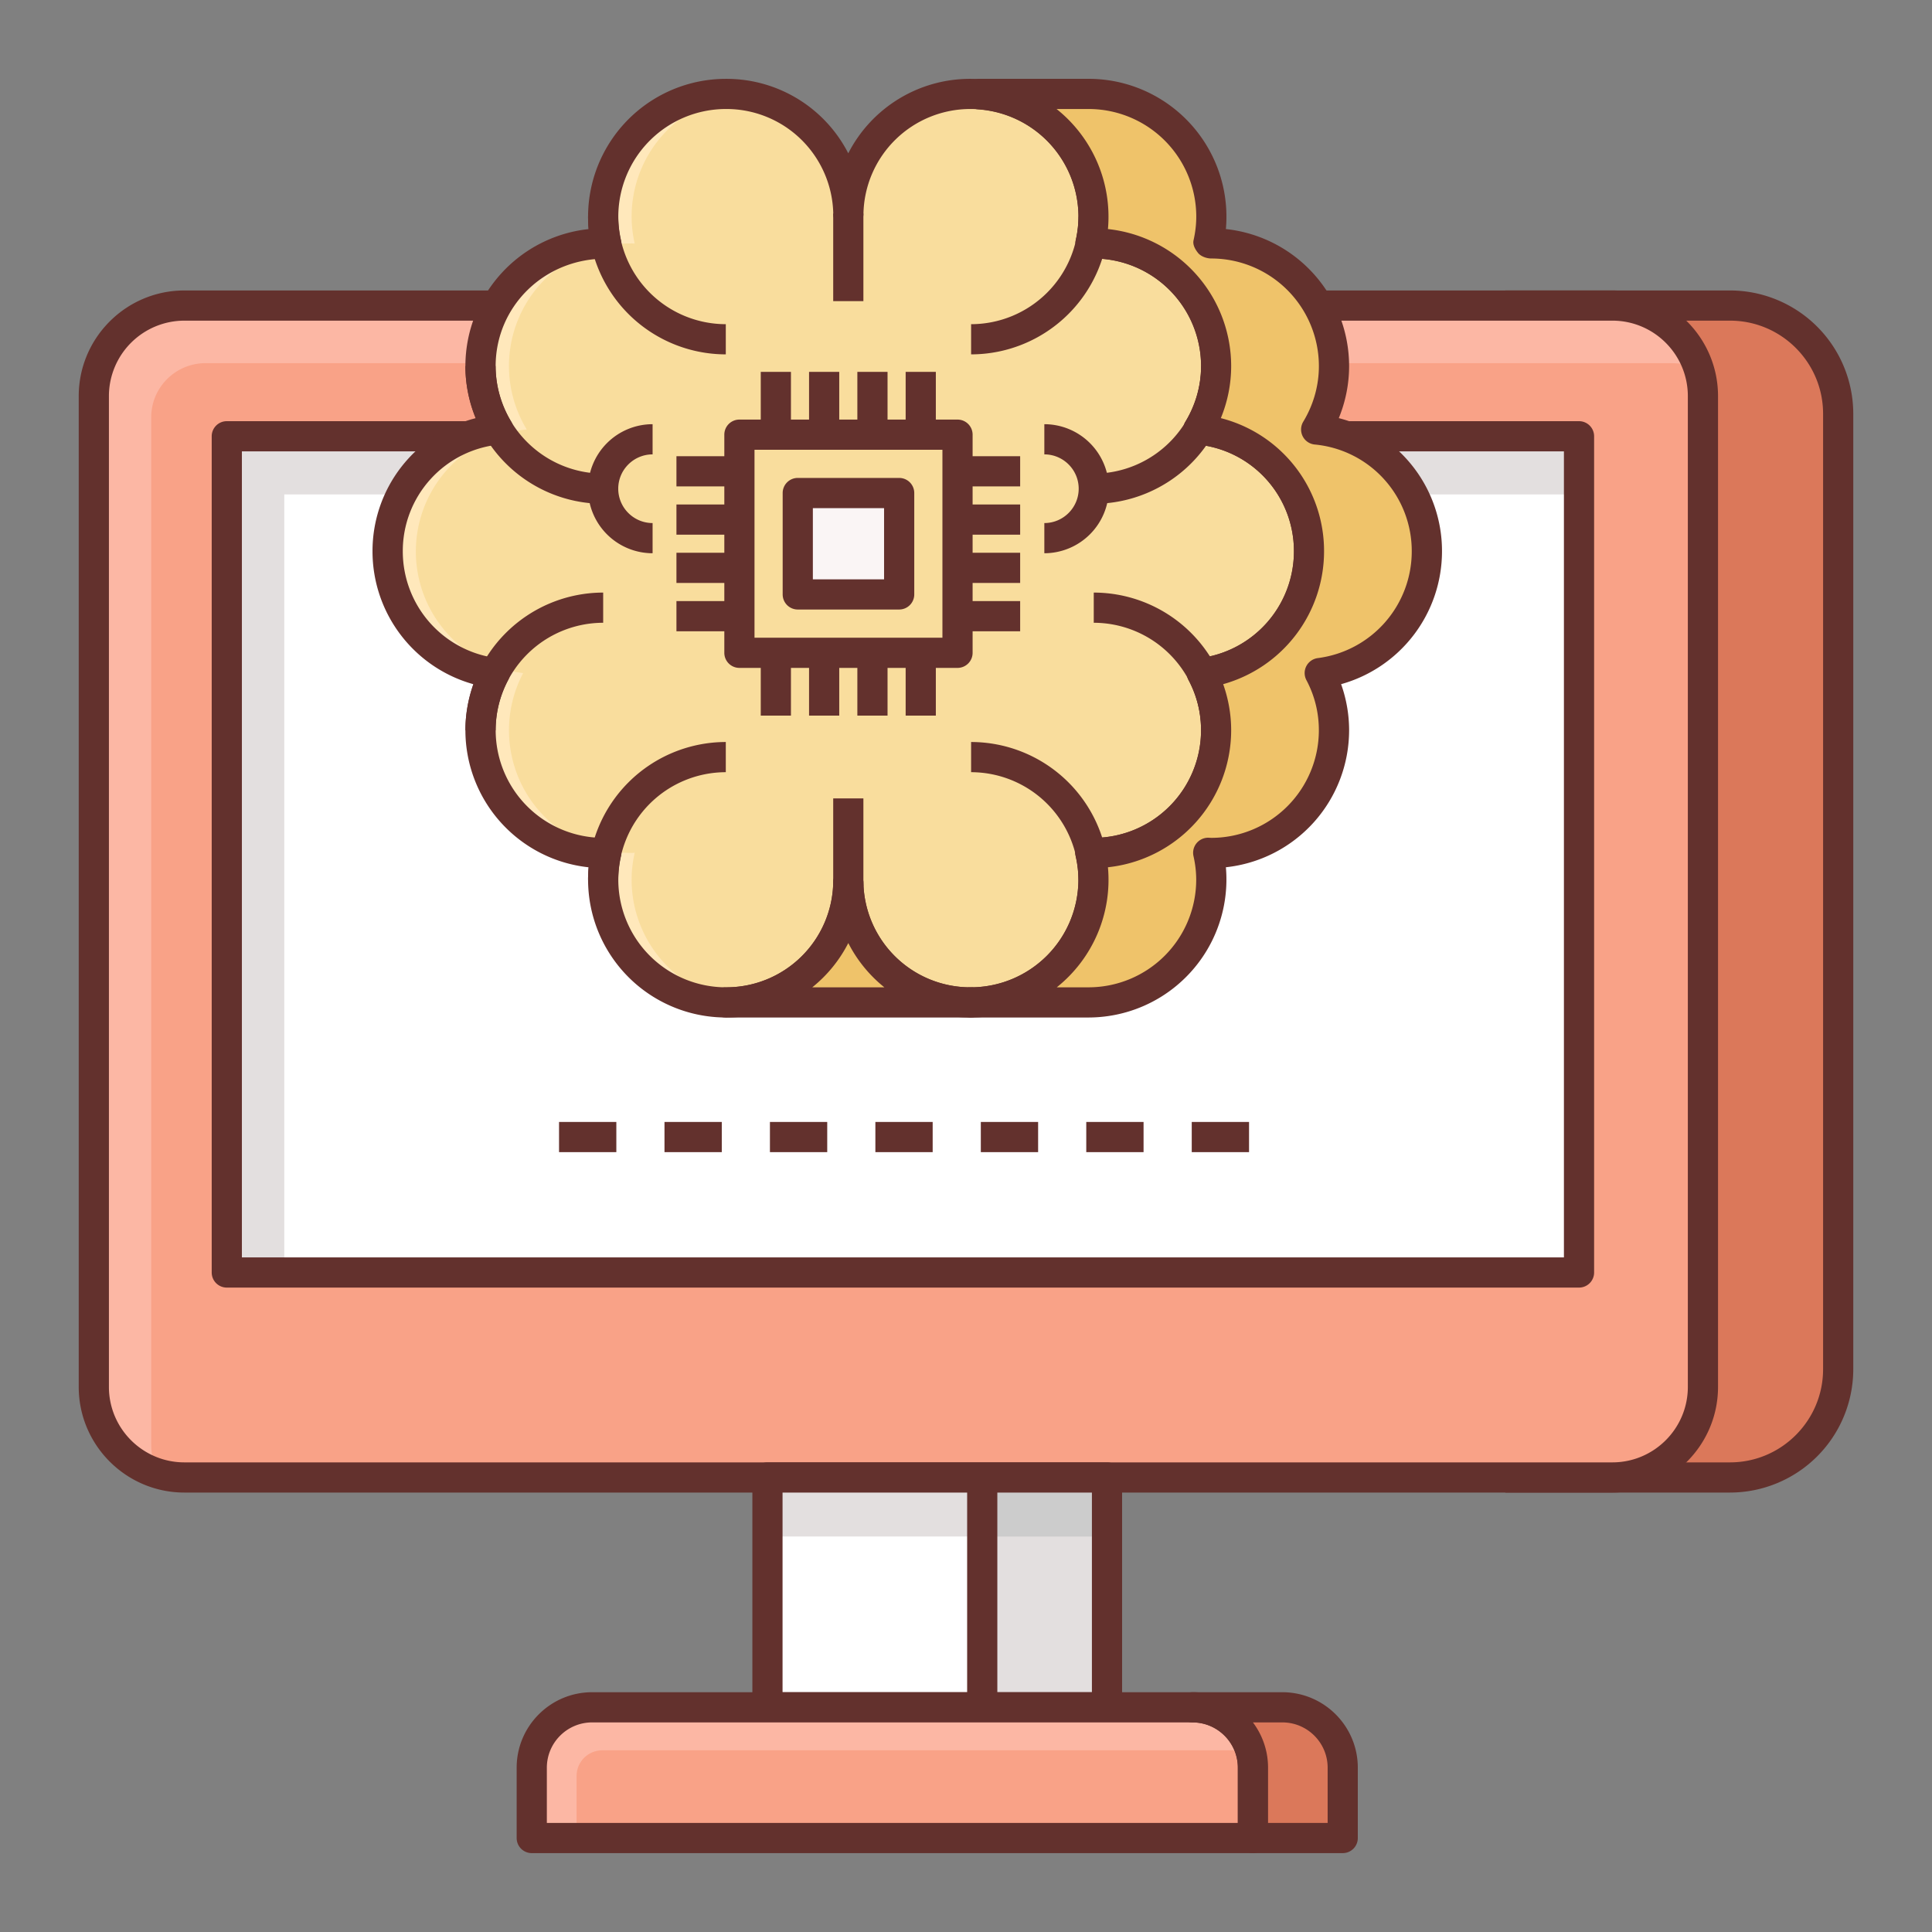 <svg version="1.1" id="Layer_3" xmlns="http://www.w3.org/2000/svg" x="0" y="0" viewBox="0 0 64 64" style="enable-background:new 0 0 64 64" xml:space="preserve"><rect x="0" y="0" width="64" height="64" fill="#808080" stroke="none"/><style>.st1{fill:#63312d}.st2{fill:#f9a287}.st3{fill:#fcb7a4}.st4{fill:#db785a}.st7{fill:#efc36a}.st8{fill:#f9dd9d}.st12{fill:#fff}.st15{fill:#e3dfdf}</style><path class="st4" d="M57.308 10.122h-7.442v38.821h7.442a3.583 3.583 0 0 0 3.583-3.583V13.705a3.582 3.582 0 0 0-3.583-3.583z"/><path class="st1" d="M57.309 49.443h-7.442v-1h7.442c1.7 0 3.083-1.384 3.083-3.084V13.706c0-1.7-1.383-3.084-3.083-3.084h-7.442v-1h7.442a4.088 4.088 0 0 1 4.083 4.084v31.653a4.088 4.088 0 0 1-4.083 4.084z"/><path class="st2" d="M56.41 13.12v32.82c0 1.66-1.34 3-3 3H6.11c-.328 0-.637-.065-.93-.161v.001l-.009-.004a2.848 2.848 0 0 1-.559-.253c-.032-.018-.066-.033-.098-.053A2.938 2.938 0 0 1 4 48.06c-.22-.21-.41-.46-.55-.74-.11-.2-.2-.42-.25-.65-.04-.14-.06-.28-.07-.42-.01-.1-.02-.21-.02-.31V13.12c0-1.66 1.34-3 3-3h47.3c.18 0 .36.02.53.05.12.02.24.04.36.08a3.057 3.057 0 0 1 1.95 1.89c.1.3.16.64.16.98z"/><path class="st3" d="M56.25 12.14c-.28-.07-.63-.11-.93-.11H6.81c-.99 0-1.8.8-1.8 1.79v34.03c0 .33.07.64.17.93-.45-.14-.86-.39-1.18-.72-.22-.22-.41-.46-.55-.74a2.825 2.825 0 0 1-.32-1.07c-.01-.1-.02-.21-.02-.31V13.12c0-1.66 1.34-3 3-3h47.3c.18 0 .36.02.53.05.12.02.24.04.36.08a3.057 3.057 0 0 1 1.95 1.89z"/><path class="st1" d="M53.412 49.443H6.108c-1.93 0-3.5-1.57-3.5-3.5V13.122c0-1.93 1.57-3.5 3.5-3.5h47.304c1.93 0 3.5 1.57 3.5 3.5v32.821c0 1.93-1.57 3.5-3.5 3.5zM6.108 10.622a2.502 2.502 0 0 0-2.5 2.5v32.821c0 1.379 1.121 2.5 2.5 2.5h47.304c1.379 0 2.5-1.121 2.5-2.5V13.122c0-1.379-1.121-2.5-2.5-2.5H6.108z"/><path id="XMLID_314_" class="st12" d="M7.513 14.452h44.793v27.701H7.513z"/><path class="st15" d="M9.417 16.378h42.889v-1.926H7.513v27.701h1.904z"/><path class="st1" d="M52.307 42.653H7.513a.5.5 0 0 1-.5-.5V14.452a.5.5 0 0 1 .5-.5h44.794a.5.5 0 0 1 .5.5v27.701a.5.5 0 0 1-.5.5zm-44.294-1h43.794V14.952H8.013v26.701z"/><path id="XMLID_309_" class="st12" d="M25.423 48.943h11.248v7.615H25.423z"/><path id="XMLID_308_" class="st15" d="M25.423 48.943h11.248v1.955H25.423z"/><path class="st15" d="M32.535 48.946h4.141v7.609h-4.141z"/><path style="fill:#ccc" d="M32.535 48.946h4.141v1.955h-4.141z"/><path class="st1" d="M36.671 57.057H25.423a.5.5 0 0 1-.5-.5v-7.614a.5.5 0 0 1 .5-.5h11.248a.5.5 0 0 1 .5.5v7.614a.5.5 0 0 1-.5.5zm-10.748-1h10.248v-6.614H25.923v6.614z"/><path class="st1" d="M32.038 48.943h1v7.614h-1z"/><path class="st2" d="M41.51 58.56v2.33H17.62v-2.33c0-1.11.89-2 2-2h19.89c.11 0 .21.01.32.03.16.02.33.06.48.13.53.24.94.69 1.11 1.26.06.18.09.38.09.58z"/><path class="st3" d="M41.42 57.98H19.96c-.48 0-.86.38-.86.85v2.06h-1.48v-2.33c0-1.11.89-2 2-2h19.89c.11 0 .21.01.32.03.16.02.33.06.48.13.53.24.94.69 1.11 1.26z"/><path class="st1" d="M41.505 61.387h-23.89a.5.5 0 0 1-.5-.5v-2.33c0-1.379 1.121-2.5 2.5-2.5h19.89c1.379 0 2.5 1.121 2.5 2.5v2.33a.5.5 0 0 1-.5.5zm-23.39-1h22.89v-1.83c0-.827-.673-1.5-1.5-1.5h-19.89c-.827 0-1.5.673-1.5 1.5v1.83z"/><path class="st4" d="M42.48 56.557h-2.974a2 2 0 0 1 2 2v2.33h2.974v-2.33a2 2 0 0 0-2-2z"/><path class="st1" d="M44.479 61.387h-2.974a.5.5 0 0 1-.5-.5v-2.33c0-.827-.673-1.5-1.5-1.5a.5.5 0 0 1 0-1h2.974c1.379 0 2.5 1.121 2.5 2.5v2.33c0 .277-.223.5-.5.5zm-2.473-1h1.974v-1.83c0-.827-.673-1.5-1.5-1.5h-.975c.314.418.501.938.501 1.5v1.83z"/><path class="st8" d="M43.361 18.271a4.063 4.063 0 0 0-3.667-4.043 4.04 4.04 0 0 0 .59-2.101 4.063 4.063 0 0 0-4.063-4.063c-.034 0-.068.004-.102.005.065-.288.102-.586.102-.893a4.06 4.06 0 0 0-8.121-.103 4.06 4.06 0 1 0-8.019.996c-.034-.001-.067-.005-.102-.005a4.063 4.063 0 0 0-4.063 4.063c0 .77.218 1.488.59 2.101a4.062 4.062 0 0 0-.12 8.07 4.063 4.063 0 0 0 3.593 5.958c.034 0 .068-.004.102-.005a4.047 4.047 0 0 0-.102.893 4.06 4.06 0 0 0 8.121.103 4.06 4.06 0 1 0 8.019-.996c.034.001.067.005.102.005a4.063 4.063 0 0 0 3.593-5.958 4.062 4.062 0 0 0 3.547-4.027z"/><path d="M20.923 29.143c0-.307.037-.605.102-.893-.034.001-.067.005-.102.005a4.063 4.063 0 0 1-3.593-5.958 4.06 4.06 0 0 1 .12-8.07 4.04 4.04 0 0 1-.59-2.101 4.063 4.063 0 0 1 4.063-4.063c.034 0 .068.004.102.005a4.047 4.047 0 0 1-.102-.893 4.062 4.062 0 0 1 3.592-4.033 4.079 4.079 0 0 0-.471-.03 4.063 4.063 0 0 0-4.063 4.063c0 .307.037.605.102.893-.034-.001-.067-.005-.102-.005a4.063 4.063 0 0 0-4.063 4.063c0 .77.218 1.488.59 2.101a4.062 4.062 0 0 0-.12 8.07 4.063 4.063 0 0 0 3.593 5.958c.034 0 .068-.004.102-.005a4.047 4.047 0 0 0-.102.893 4.063 4.063 0 0 0 4.534 4.034 4.063 4.063 0 0 1-3.592-4.034z" style="fill:#ffe8bb"/><path class="st1" d="M24.043 11.739a4.568 4.568 0 0 1-4.563-4.563h1a3.567 3.567 0 0 0 3.563 3.563v1zM19.98 16.689a4.568 4.568 0 0 1-4.563-4.563h1a3.567 3.567 0 0 0 3.563 3.563v1zM20.48 29.143h-1a4.568 4.568 0 0 1 4.563-4.563v1a3.567 3.567 0 0 0-3.563 3.563zM16.418 24.193h-1a4.568 4.568 0 0 1 4.563-4.563v1a3.566 3.566 0 0 0-3.563 3.563z"/><path class="st1" d="M21.618 18.327a2.14 2.14 0 0 1-2.138-2.138 2.14 2.14 0 0 1 2.138-2.137v1c-.627 0-1.138.51-1.138 1.137s.511 1.138 1.138 1.138v1zM32.169 11.739v-1a3.567 3.567 0 0 0 3.563-3.563h1a4.568 4.568 0 0 1-4.563 4.563zM36.232 16.689v-1a3.567 3.567 0 0 0 3.563-3.563h1a4.568 4.568 0 0 1-4.563 4.563zM36.732 29.143h-1a3.567 3.567 0 0 0-3.563-3.563v-1a4.568 4.568 0 0 1 4.563 4.563zM40.795 24.193h-1a3.567 3.567 0 0 0-3.563-3.563v-1a4.567 4.567 0 0 1 4.563 4.563z"/><path class="st1" d="M32.159 33.706A4.534 4.534 0 0 1 28.1 31.24a4.53 4.53 0 0 1-4.058 2.466 4.568 4.568 0 0 1-4.543-4.976 4.568 4.568 0 0 1-4.082-4.537c0-.521.091-1.039.264-1.528a4.57 4.57 0 0 1-3.341-4.394 4.542 4.542 0 0 1 3.419-4.419 4.537 4.537 0 0 1-.342-1.726 4.568 4.568 0 0 1 4.082-4.537 4.568 4.568 0 0 1 4.543-4.977A4.53 4.53 0 0 1 28.1 5.078a4.533 4.533 0 0 1 4.059-2.466 4.568 4.568 0 0 1 4.543 4.977 4.568 4.568 0 0 1 4.082 4.537c0 .593-.117 1.179-.342 1.726a4.542 4.542 0 0 1 3.419 4.419 4.571 4.571 0 0 1-3.342 4.394c.174.488.265 1.008.265 1.528a4.568 4.568 0 0 1-4.082 4.537 4.568 4.568 0 0 1-4.543 4.976zm-4.058-4.96a.5.5 0 0 1 .5.487 3.541 3.541 0 0 0 3.559 3.473 3.567 3.567 0 0 0 3.563-3.563c0-.255-.03-.519-.09-.783a.5.5 0 0 1 .489-.61l.104.005a3.566 3.566 0 0 0 3.56-3.563c0-.586-.139-1.146-.412-1.661a.5.5 0 0 1 .379-.731 3.565 3.565 0 0 0 3.11-3.53 3.544 3.544 0 0 0-3.215-3.545.5.5 0 0 1-.379-.756c.339-.56.518-1.196.518-1.843a3.567 3.567 0 0 0-3.563-3.563c-.151 0-.346-.066-.441-.185-.095-.119-.182-.271-.148-.42.06-.266.09-.529.09-.784a3.567 3.567 0 0 0-3.563-3.563 3.541 3.541 0 0 0-3.559 3.473.5.5 0 0 1-1 0 3.54 3.54 0 0 0-3.558-3.473 3.567 3.567 0 0 0-3.563 3.563c0 .255.03.519.09.784a.502.502 0 0 1-.503.61h-.009c-2.047 0-3.641 1.596-3.641 3.558 0 .646.179 1.283.518 1.843a.5.5 0 0 1-.379.756 3.544 3.544 0 0 0-3.215 3.545 3.565 3.565 0 0 0 3.11 3.53.5.5 0 0 1 .379.73 3.527 3.527 0 0 0-.412 1.662 3.567 3.567 0 0 0 3.563 3.563c.151 0 .347.066.441.186.095.118.182.271.148.419-.06.265-.09.528-.09.783a3.567 3.567 0 0 0 3.563 3.563 3.54 3.54 0 0 0 3.558-3.473.496.496 0 0 1 .498-.487z"/><path class="st1" d="M34.595 18.327v-1c.627 0 1.138-.511 1.138-1.138s-.511-1.137-1.138-1.137v-1a2.14 2.14 0 0 1 2.138 2.137 2.142 2.142 0 0 1-2.138 2.138z"/><path class="st8" d="M24.494 14.399h7.225v7.225h-7.225z"/><path class="st1" d="M31.719 22.125h-7.225a.5.5 0 0 1-.5-.5v-7.226a.5.5 0 0 1 .5-.5h7.225a.5.5 0 0 1 .5.5v7.226a.5.5 0 0 1-.5.5zm-6.725-1h6.225v-6.226h-6.225v6.226z"/><path style="fill:#faf5f5" d="M26.427 16.332h3.359v3.359h-3.359z"/><path class="st1" d="M29.786 20.191h-3.359a.5.5 0 0 1-.5-.5v-3.359a.5.5 0 0 1 .5-.5h3.359a.5.5 0 0 1 .5.5v3.359a.5.5 0 0 1-.5.5zm-2.859-1h2.359v-2.359h-2.359v2.359zM25.201 12.319h1v2.08h-1zM26.801 12.319h1v2.08h-1zM28.401 12.319h1v2.08h-1zM30.001 12.319h1v2.08h-1zM25.201 21.625h1v2.08h-1zM26.801 21.625h1v2.08h-1zM28.401 21.625h1v2.08h-1zM30.001 21.625h1v2.08h-1zM22.408 19.911h2.08v1h-2.08zM22.408 18.311h2.08v1h-2.08zM22.408 16.711h2.08v1h-2.08zM22.408 15.112h2.08v1h-2.08zM31.714 19.911h2.08v1h-2.08zM31.714 18.311h2.08v1h-2.08zM31.714 16.711h2.08v1h-2.08zM31.714 15.112h2.08v1h-2.08zM27.601 7.073h1v2.902h-1zM27.601 26.448h1v2.902h-1z"/><path class="st7" d="M47.266 18.271a4.063 4.063 0 0 0-3.667-4.043 4.04 4.04 0 0 0 .59-2.101 4.063 4.063 0 0 0-4.063-4.063c-.034 0-.068.004-.102.005.065-.288.102-.586.102-.893a4.063 4.063 0 0 0-4.063-4.063h-3.629v.014a4.06 4.06 0 0 1 3.787 4.049c0 .307-.037.605-.102.893.034-.001.067-.005.102-.005a4.063 4.063 0 0 1 4.063 4.063c0 .77-.218 1.488-.59 2.101a4.062 4.062 0 0 1 .12 8.07 4.063 4.063 0 0 1-3.593 5.958c-.034 0-.068-.004-.102-.005.065.288.102.586.102.893a4.063 4.063 0 0 1-4.063 4.063h3.904a4.063 4.063 0 0 0 4.063-4.063c0-.307-.037-.605-.102-.893.034.001.067.005.102.005a4.063 4.063 0 0 0 3.593-5.958 4.063 4.063 0 0 0 3.548-4.027z"/><path class="st1" d="M36.063 33.706H32.16a.5.5 0 0 1 0-1 3.567 3.567 0 0 0 3.563-3.563c0-.255-.03-.519-.09-.783a.5.5 0 0 1 .489-.61l.104.005a3.566 3.566 0 0 0 3.56-3.563c0-.586-.139-1.146-.412-1.661a.5.5 0 0 1 .379-.731 3.565 3.565 0 0 0 3.11-3.53 3.544 3.544 0 0 0-3.215-3.545.5.5 0 0 1-.379-.756c.339-.56.518-1.196.518-1.843a3.567 3.567 0 0 0-3.563-3.563c-.151 0-.346-.066-.441-.185-.095-.119-.182-.271-.148-.42.06-.266.09-.529.09-.784a3.569 3.569 0 0 0-3.32-3.55.5.5 0 0 1-.467-.499c0-.276.224-.514.5-.514h3.628a4.568 4.568 0 0 1 4.543 4.977 4.568 4.568 0 0 1 4.082 4.537c0 .593-.117 1.179-.342 1.726a4.542 4.542 0 0 1 3.419 4.419 4.571 4.571 0 0 1-3.342 4.394c.174.488.265 1.008.265 1.528a4.568 4.568 0 0 1-4.082 4.537 4.573 4.573 0 0 1-4.546 4.977zm-1.056-1h1.056a3.567 3.567 0 0 0 3.563-3.563c0-.255-.03-.519-.09-.783a.5.5 0 0 1 .489-.61l.104.005a3.566 3.566 0 0 0 3.56-3.563c0-.586-.139-1.146-.412-1.661a.5.5 0 0 1 .379-.731 3.565 3.565 0 0 0 3.11-3.53 3.544 3.544 0 0 0-3.215-3.545.5.5 0 0 1-.379-.756c.339-.56.518-1.196.518-1.843a3.567 3.567 0 0 0-3.563-3.563c-.151 0-.346-.066-.441-.185-.095-.119-.182-.271-.148-.42.06-.266.09-.529.09-.784a3.567 3.567 0 0 0-3.563-3.563H35a4.561 4.561 0 0 1 1.702 3.977 4.568 4.568 0 0 1 4.082 4.537c0 .593-.117 1.179-.342 1.726a4.542 4.542 0 0 1 3.419 4.419 4.571 4.571 0 0 1-3.342 4.394c.174.488.265 1.008.265 1.528a4.568 4.568 0 0 1-4.082 4.537 4.557 4.557 0 0 1-1.695 3.977z"/><path class="st7" d="M28.101 29.246a4.06 4.06 0 0 1-4.058 3.96h8.115a4.06 4.06 0 0 1-4.057-3.96z"/><path class="st1" d="M32.159 33.706h-8.116a.5.5 0 0 1 0-1 3.54 3.54 0 0 0 3.558-3.473.5.5 0 0 1 1 0 3.541 3.541 0 0 0 3.559 3.473.5.5 0 1 1-.001 1zm-5.251-1h2.387a4.51 4.51 0 0 1-1.194-1.466 4.518 4.518 0 0 1-1.193 1.466zM18.519 37.166h1.898v1h-1.898zM22.012 37.166h1.898v1h-1.898zM25.505 37.166h1.898v1h-1.898zM28.998 37.166h1.898v1h-1.898zM32.491 37.166h1.898v1h-1.898zM35.984 37.166h1.898v1h-1.898zM39.478 37.166h1.898v1h-1.898z"/></svg>